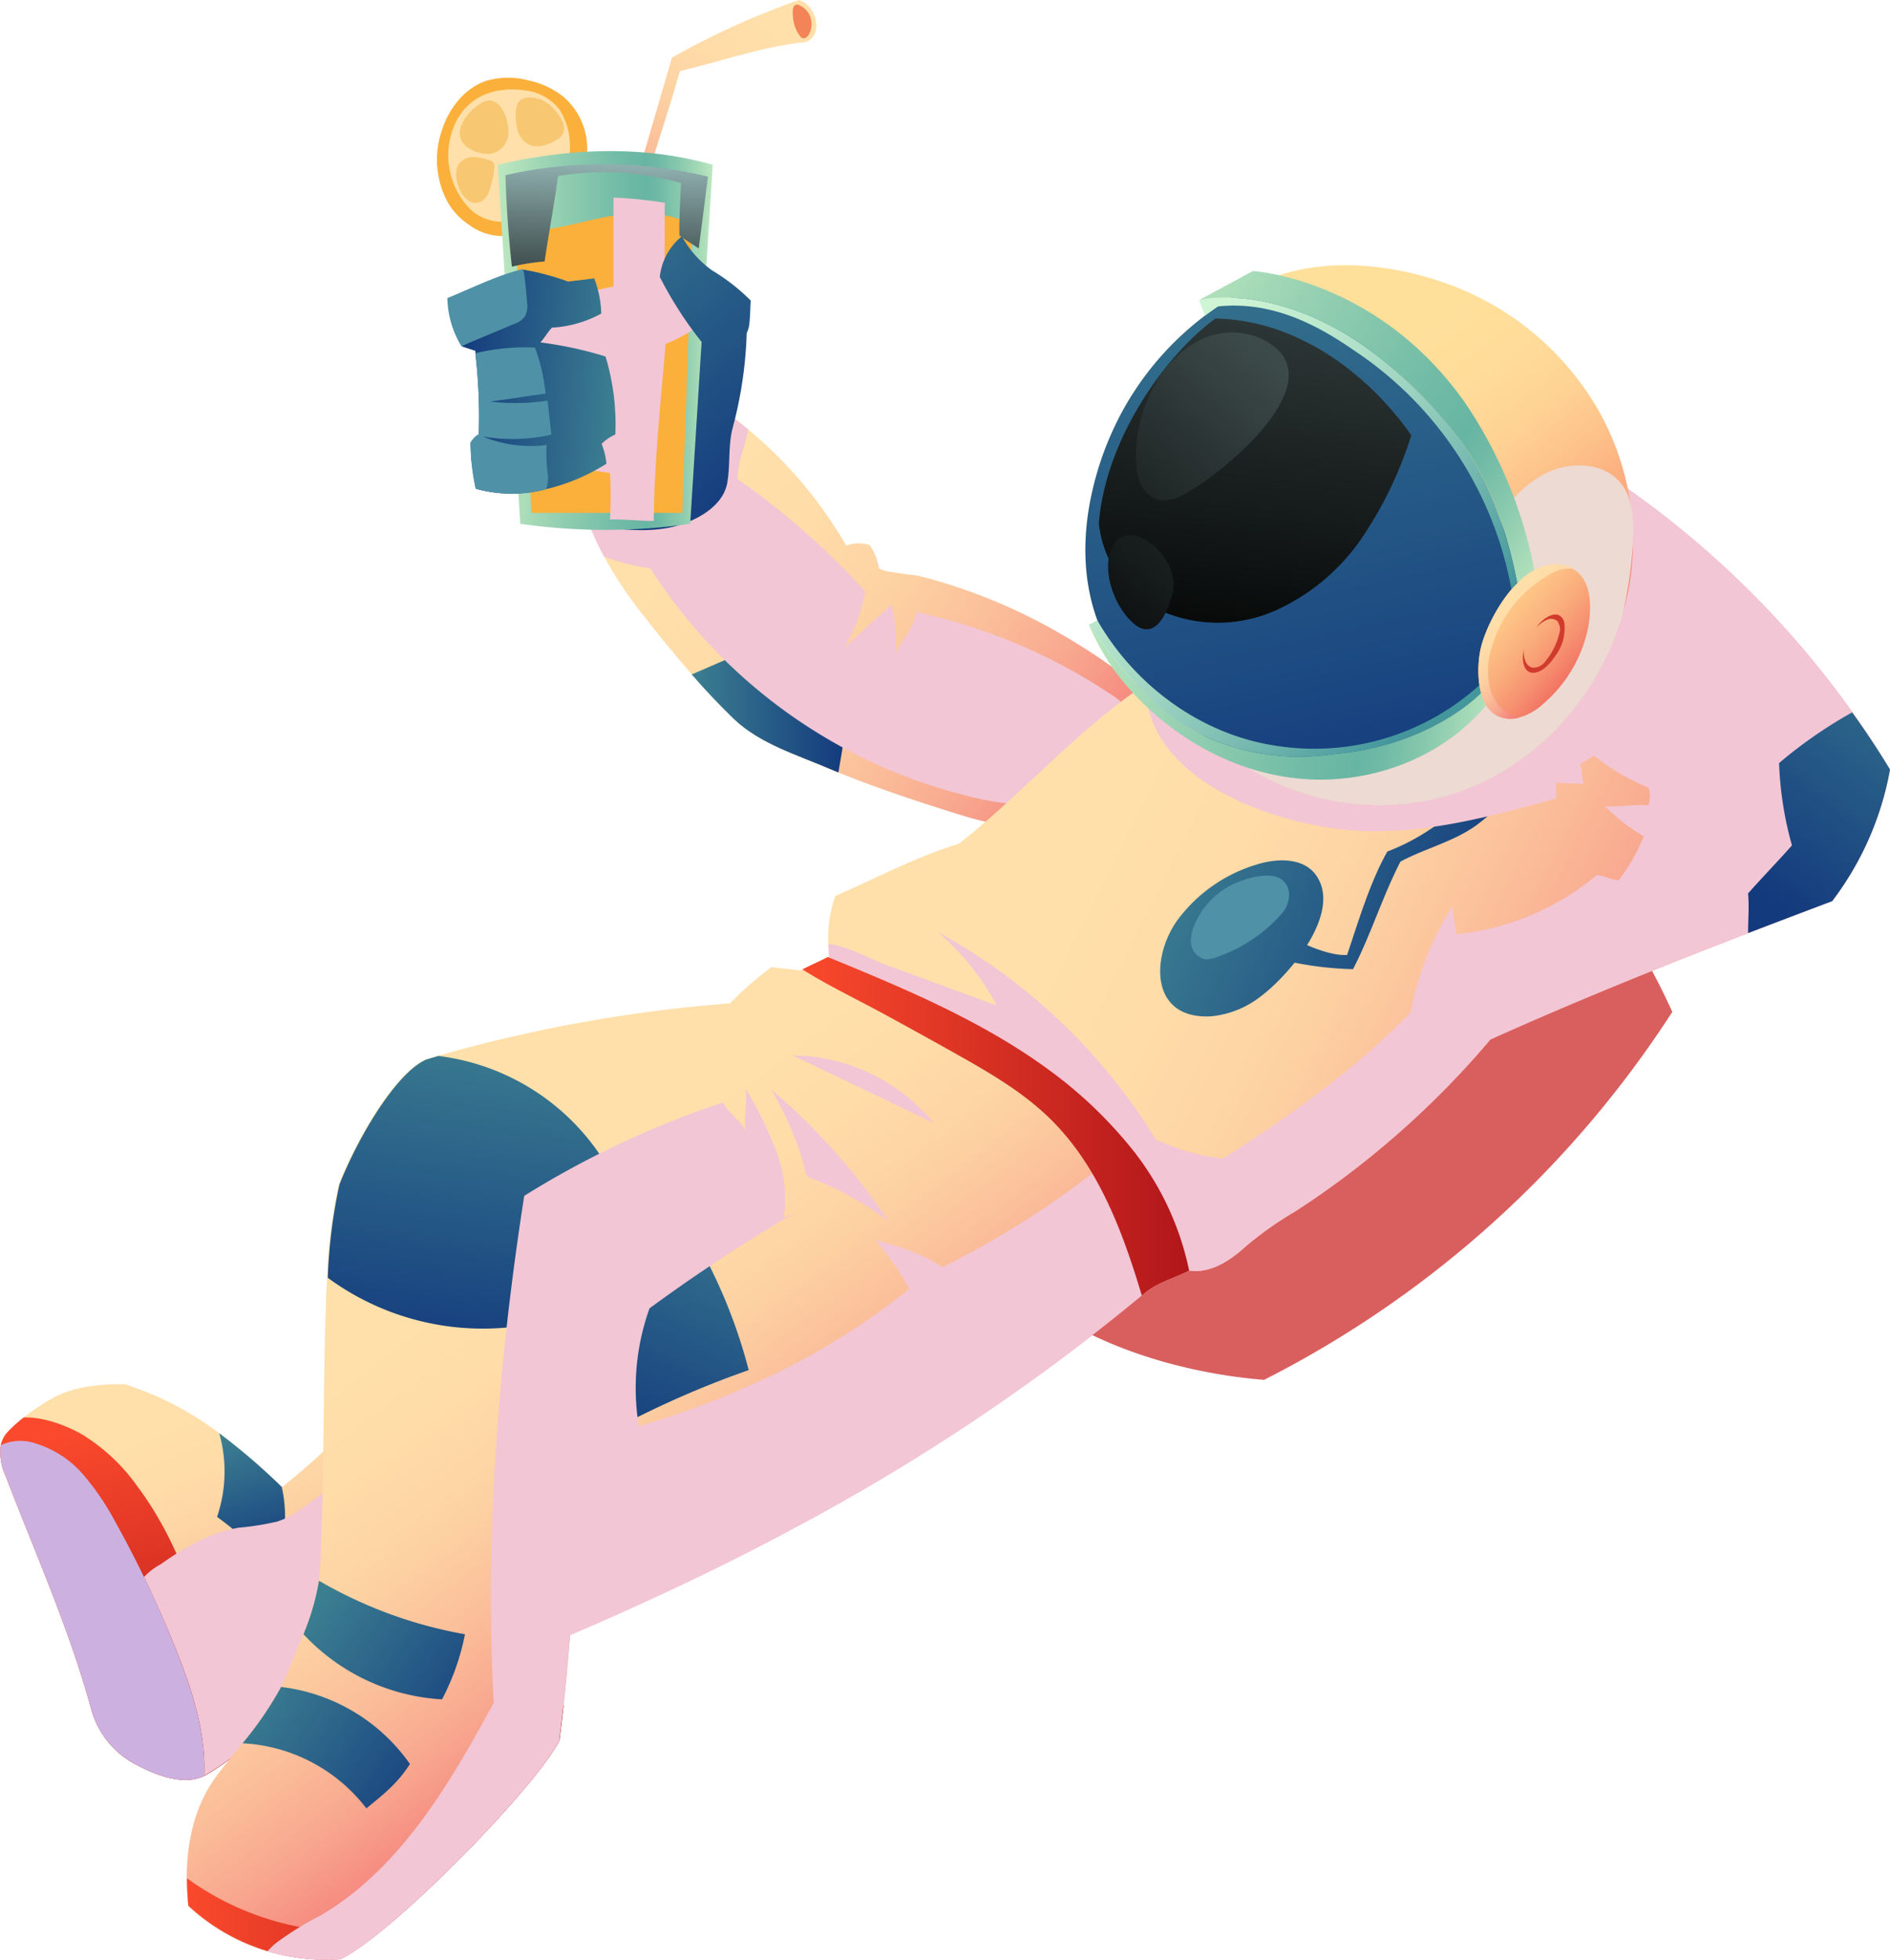 <svg xmlns="http://www.w3.org/2000/svg" xmlns:xlink="http://www.w3.org/1999/xlink" viewBox="0 0 268.52 278.39"><defs><style>.cls-1{isolation:isolate;}.cls-2{fill:#d95f5f;}.cls-3{fill:url(#Áåçûìÿííûé_ãðàäèåíò_8);}.cls-4{fill:url(#Áåçûìÿííûé_ãðàäèåíò_45);}.cls-5{fill:url(#Áåçûìÿííûé_ãðàäèåíò_307);}.cls-6{fill:#f2c6d5;}.cls-16,.cls-6,.cls-7{mix-blend-mode:multiply;}.cls-7{fill:#ccb1e0;}.cls-8{fill:url(#Áåçûìÿííûé_ãðàäèåíò_8-2);}.cls-9{fill:url(#Áåçûìÿííûé_ãðàäèåíò_45-2);}.cls-10{fill:url(#Áåçûìÿííûé_ãðàäèåíò_8-3);}.cls-11{fill:url(#Áåçûìÿííûé_ãðàäèåíò_45-3);}.cls-12{fill:#4f92a8;}.cls-13{fill:url(#Áåçûìÿííûé_ãðàäèåíò_45-4);}.cls-14{fill:url(#Áåçûìÿííûé_ãðàäèåíò_45-5);}.cls-15{fill:url(#Áåçûìÿííûé_ãðàäèåíò_13);}.cls-16{fill:#eddad3;}.cls-17{fill:url(#Áåçûìÿííûé_ãðàäèåíò_45-6);}.cls-18{fill:url(#Áåçûìÿííûé_ãðàäèåíò_52);}.cls-19{fill:url(#Áåçûìÿííûé_ãðàäèåíò_41);}.cls-20{fill:url(#Áåçûìÿííûé_ãðàäèåíò_52-2);}.cls-21{fill:url(#Áåçûìÿííûé_ãðàäèåíò_41-2);}.cls-22{fill:url(#Áåçûìÿííûé_ãðàäèåíò_12);}.cls-23{fill:url(#Áåçûìÿííûé_ãðàäèåíò_8-4);}.cls-24{fill:#d13b2d;}.cls-25,.cls-26,.cls-27,.cls-35{mix-blend-mode:screen;}.cls-25{fill:url(#Áåçûìÿííûé_ãðàäèåíò_395);}.cls-26{fill:url(#Áåçûìÿííûé_ãðàäèåíò_395-2);}.cls-27{fill:url(#Áåçûìÿííûé_ãðàäèåíò_395-3);}.cls-28{fill:#fbb03b;}.cls-29{fill:#ffe0aa;}.cls-30{fill:url(#Áåçûìÿííûé_ãðàäèåíò_8-5);}.cls-31{fill:url(#Áåçûìÿííûé_ãðàäèåíò_45-7);}.cls-32{fill:url(#Áåçûìÿííûé_ãðàäèåíò_41-3);}.cls-33{fill:url(#Áåçûìÿííûé_ãðàäèåíò_45-8);}.cls-34{fill:url(#Áåçûìÿííûé_ãðàäèåíò_45-9);}.cls-35{fill:url(#Áåçûìÿííûé_ãðàäèåíò_407);}.cls-36{fill:#f38457;}.cls-37{fill:#f7c772;}.cls-38{fill:url(#Áåçûìÿííûé_ãðàäèåíò_8-6);}.cls-39{fill:#f37777;}.cls-40{fill:url(#Áåçûìÿííûé_ãðàäèåíò_45-10);}.cls-41{fill:url(#Áåçûìÿííûé_ãðàäèåíò_45-11);}.cls-42{fill:url(#Áåçûìÿííûé_ãðàäèåíò_307-2);}.cls-43{fill:url(#Áåçûìÿííûé_ãðàäèåíò_307-3);}.cls-44{fill:url(#Áåçûìÿííûé_ãðàäèåíò_45-12);}.cls-45{fill:url(#Áåçûìÿííûé_ãðàäèåíò_45-13);}</style><linearGradient id="Áåçûìÿííûé_ãðàäèåíò_8" x1="38.73" y1="242.81" x2="21.99" y2="201.74" gradientUnits="userSpaceOnUse"><stop offset="0" stop-color="#f37777"/><stop offset="0.06" stop-color="#f5857e"/><stop offset="0.23" stop-color="#f8a68e"/><stop offset="0.41" stop-color="#fbbf9a"/><stop offset="0.59" stop-color="#fdd2a3"/><stop offset="0.79" stop-color="#ffdca8"/><stop offset="1" stop-color="#ffe0aa"/></linearGradient><linearGradient id="Áåçûìÿííûé_ãðàäèåíò_45" x1="32.66" y1="204.13" x2="38.3" y2="222.37" gradientUnits="userSpaceOnUse"><stop offset="0" stop-color="#3c7f91"/><stop offset="1" stop-color="#133a7d"/></linearGradient><linearGradient id="Áåçûìÿííûé_ãðàäèåíò_307" x1="10.81" y1="203.37" x2="22.18" y2="252.42" gradientUnits="userSpaceOnUse"><stop offset="0" stop-color="#fa492c"/><stop offset="1" stop-color="#b1161a"/></linearGradient><linearGradient id="Áåçûìÿííûé_ãðàäèåíò_8-2" x1="155.82" y1="116.85" x2="96.76" y2="72.78" xlink:href="#Áåçûìÿííûé_ãðàäèåíò_8"/><linearGradient id="Áåçûìÿííûé_ãðàäèåíò_45-2" x1="98.29" y1="101.67" x2="120.04" y2="101.67" xlink:href="#Áåçûìÿííûé_ãðàäèåíò_45"/><linearGradient id="Áåçûìÿííûé_ãðàäèåíò_8-3" x1="245.96" y1="147.57" x2="161" y2="105.61" xlink:href="#Áåçûìÿííûé_ãðàäèåíò_8"/><linearGradient id="Áåçûìÿííûé_ãðàäèåíò_45-3" x1="163.17" y1="127.39" x2="206.54" y2="146.43" xlink:href="#Áåçûìÿííûé_ãðàäèåíò_45"/><linearGradient id="Áåçûìÿííûé_ãðàäèåíò_45-4" x1="171.34" y1="108.79" x2="214.7" y2="127.82" xlink:href="#Áåçûìÿííûé_ãðàäèåíò_45"/><linearGradient id="Áåçûìÿííûé_ãðàäèåíò_45-5" x1="278.01" y1="89.22" x2="250.16" y2="126.77" xlink:href="#Áåçûìÿííûé_ãðàäèåíò_45"/><linearGradient id="Áåçûìÿííûé_ãðàäèåíò_13" x1="-24.44" y1="12.06" x2="22.1" y2="2.41" gradientTransform="matrix(-0.76, -0.65, -0.65, 0.76, 200.62, 74.53)" gradientUnits="userSpaceOnUse"><stop offset="0" stop-color="#f97762"/><stop offset="0.06" stop-color="#fa856a"/><stop offset="0.23" stop-color="#fca67b"/><stop offset="0.41" stop-color="#fdbf89"/><stop offset="0.59" stop-color="#fed293"/><stop offset="0.79" stop-color="#ffdc99"/><stop offset="1" stop-color="#ffe09b"/></linearGradient><linearGradient id="Áåçûìÿííûé_ãðàäèåíò_45-6" x1="56.64" y1="-21.49" x2="-20.57" y2="36.33" gradientTransform="matrix(-0.76, -0.65, -0.65, 0.76, 200.62, 74.53)" xlink:href="#Áåçûìÿííûé_ãðàäèåíò_45"/><linearGradient id="Áåçûìÿííûé_ãðàäèåíò_52" x1="47.63" y1="-7.49" x2="-17.02" y2="-9.07" gradientTransform="matrix(-0.76, -0.65, -0.65, 0.76, 200.62, 74.53)" gradientUnits="userSpaceOnUse"><stop offset="0" stop-color="#d2f7d6"/><stop offset="0.13" stop-color="#ccf3d4"/><stop offset="0.31" stop-color="#bbe8cd"/><stop offset="0.52" stop-color="#a0d5c2"/><stop offset="0.74" stop-color="#79bbb2"/><stop offset="0.98" stop-color="#489a9e"/><stop offset="1" stop-color="#43979c"/></linearGradient><linearGradient id="Áåçûìÿííûé_ãðàäèåíò_41" x1="49.49" y1="-7.2" x2="-18.72" y2="-13.28" gradientTransform="matrix(-0.76, -0.65, -0.65, 0.76, 200.62, 74.53)" gradientUnits="userSpaceOnUse"><stop offset="0" stop-color="#bde8bf"/><stop offset="0.27" stop-color="#95d0b2"/><stop offset="0.54" stop-color="#74bda7"/><stop offset="0.69" stop-color="#67b5a3"/><stop offset="0.75" stop-color="#70baa6"/><stop offset="0.84" stop-color="#87c8ad"/><stop offset="0.96" stop-color="#addeba"/><stop offset="1" stop-color="#bde8bf"/></linearGradient><linearGradient id="Áåçûìÿííûé_ãðàäèåíò_52-2" x1="46.75" y1="28.33" x2="-17.9" y2="26.74" xlink:href="#Áåçûìÿííûé_ãðàäèåíò_52"/><linearGradient id="Áåçûìÿííûé_ãðàäèåíò_41-2" x1="22.01" y1="48.34" x2="-29.42" y2="17" xlink:href="#Áåçûìÿííûé_ãðàäèåíò_41"/><linearGradient id="Áåçûìÿííûé_ãðàäèåíò_12" x1="-34.01" y1="1.29" x2="-11.27" y2="1.16" gradientTransform="matrix(-0.76, -0.65, -0.65, 0.76, 200.62, 74.53)" gradientUnits="userSpaceOnUse"><stop offset="0" stop-color="#ee5656"/><stop offset="0.08" stop-color="#f1695e"/><stop offset="0.27" stop-color="#f68f6f"/><stop offset="0.46" stop-color="#faad7c"/><stop offset="0.65" stop-color="#fdc385"/><stop offset="0.83" stop-color="#fed08b"/><stop offset="1" stop-color="#ffd48d"/></linearGradient><linearGradient id="Áåçûìÿííûé_ãðàäèåíò_8-4" x1="-29.3" y1="1.27" x2="-16.69" y2="1.27" gradientTransform="matrix(-0.76, -0.65, -0.65, 0.76, 200.62, 74.53)" xlink:href="#Áåçûìÿííûé_ãðàäèåíò_8"/><linearGradient id="Áåçûìÿííûé_ãðàäèåíò_395" x1="43.28" y1="-24.08" x2="3.81" y2="36.09" gradientTransform="matrix(-0.76, -0.65, -0.65, 0.76, 200.62, 74.53)" gradientUnits="userSpaceOnUse"><stop offset="0" stop-color="#3d4a4a"/><stop offset="0.51" stop-color="#1c2222"/><stop offset="1"/></linearGradient><linearGradient id="Áåçûìÿííûé_ãðàäèåíò_395-2" x1="33.04" y1="-4.81" x2="32.86" y2="50.89" xlink:href="#Áåçûìÿííûé_ãðàäèåíò_395"/><linearGradient id="Áåçûìÿííûé_ãðàäèåíò_395-3" x1="24.34" y1="-4.84" x2="24.16" y2="50.87" xlink:href="#Áåçûìÿííûé_ãðàäèåíò_395"/><linearGradient id="Áåçûìÿííûé_ãðàäèåíò_8-5" x1="83.86" y1="36.18" x2="109.06" y2="1.8" xlink:href="#Áåçûìÿííûé_ãðàäèåíò_8"/><linearGradient id="Áåçûìÿííûé_ãðàäèåíò_45-7" x1="71.6" y1="32.47" x2="105.45" y2="73.19" xlink:href="#Áåçûìÿííûé_ãðàäèåíò_45"/><linearGradient id="Áåçûìÿííûé_ãðàäèåíò_41-3" x1="70.72" y1="48.35" x2="101.26" y2="48.35" gradientTransform="matrix(1, 0, 0, 1, 0, 0)" xlink:href="#Áåçûìÿííûé_ãðàäèåíò_41"/><linearGradient id="Áåçûìÿííûé_ãðàäèåíò_45-8" x1="82.94" y1="23.04" x2="116.79" y2="63.76" xlink:href="#Áåçûìÿííûé_ãðàäèåíò_45"/><linearGradient id="Áåçûìÿííûé_ãðàäèåíò_45-9" x1="87.49" y1="55.2" x2="64.75" y2="53.62" xlink:href="#Áåçûìÿííûé_ãðàäèåíò_45"/><linearGradient id="Áåçûìÿííûé_ãðàäèåíò_407" x1="86.37" y1="17.96" x2="85.58" y2="51.54" gradientUnits="userSpaceOnUse"><stop offset="0" stop-color="#aed4d4"/><stop offset="0.4" stop-color="#637979"/><stop offset="0.81" stop-color="#1c2222"/><stop offset="1"/></linearGradient><linearGradient id="Áåçûìÿííûé_ãðàäèåíò_8-6" x1="106.93" y1="234.45" x2="65.95" y2="179.98" xlink:href="#Áåçûìÿííûé_ãðàäèåíò_8"/><linearGradient id="Áåçûìÿííûé_ãðàäèåíò_45-10" x1="106.74" y1="168.02" x2="89.29" y2="207.15" xlink:href="#Áåçûìÿííûé_ãðàäèåíò_45"/><linearGradient id="Áåçûìÿííûé_ãðàäèåíò_45-11" x1="70.39" y1="145.47" x2="63.25" y2="194.26" xlink:href="#Áåçûìÿííûé_ãðàäèåíò_45"/><linearGradient id="Áåçûìÿííûé_ãðàäèåíò_307-2" x1="26.57" y1="260.3" x2="80.09" y2="260.3" xlink:href="#Áåçûìÿííûé_ãðàäèåíò_307"/><linearGradient id="Áåçûìÿííûé_ãðàäèåíò_307-3" x1="114" y1="159.99" x2="168.94" y2="159.99" xlink:href="#Áåçûìÿííûé_ãðàäèåíò_307"/><linearGradient id="Áåçûìÿííûé_ãðàäèåíò_45-12" x1="45.59" y1="226.11" x2="71.63" y2="244.62" xlink:href="#Áåçûìÿííûé_ãðàäèåíò_45"/><linearGradient id="Áåçûìÿííûé_ãðàäèåíò_45-13" x1="35.42" y1="240.41" x2="61.47" y2="258.92" xlink:href="#Áåçûìÿííûé_ãðàäèåíò_45"/></defs><g class="cls-1"><g id="Layer_2" data-name="Layer 2"><g id="layer_1-2" data-name="layer 1"><path class="cls-2" d="M228,127.23a93,93,0,0,1,9.59,16.5,149.6,149.6,0,0,1-58,52.27c-10.36-.84-21.81-4-30.46-9.8,11.69-12.1,22.51-24.06,35.45-34.8S212.25,133.2,228,127.23Z"/><path class="cls-3" d="M47,231.37A42.57,42.57,0,0,1,32.6,249.9a36.9,36.9,0,0,1-3.22,2.16l-.37.19a5.54,5.54,0,0,1-1.22.43c-2.63.57-5.79-.64-8.22-1.91a12.65,12.65,0,0,1-6.67-8.22C9.8,231.27,5,220.61.8,209.66a7.9,7.9,0,0,1-.7-4.38,4.1,4.1,0,0,1,1.1-2,19.84,19.84,0,0,1,2.15-1.93,33.62,33.62,0,0,1,3.92-2.64c3.08-1.79,6.89-2.12,10.44-2.1a44.89,44.89,0,0,1,13.48,7,90.12,90.12,0,0,1,8.88,7.63l0,0c2.94-2.34,5.77-4.92,8.48-7.52a37.63,37.63,0,0,1,1.2,6.19A45.3,45.3,0,0,1,47,231.37Z"/><path class="cls-4" d="M39,222.73a56.8,56.8,0,0,0-8.16-7.27,20,20,0,0,0,.31-11.88,90.12,90.12,0,0,1,8.88,7.63l0,0A18.87,18.87,0,0,1,39,222.73Z"/><path class="cls-5" d="M32.6,249.9a36.9,36.9,0,0,1-3.22,2.16l-.37.19c-2.82,1.38-6.62,0-9.44-1.48a12.65,12.65,0,0,1-6.67-8.22C9.8,231.27,5,220.61.8,209.66a7.9,7.9,0,0,1-.7-4.38,4.1,4.1,0,0,1,1.1-2,19.84,19.84,0,0,1,2.15-1.93c2.83-.14,6.22,1.19,8.36,2.43a26.84,26.84,0,0,1,7.8,7.33c7.82,10.46,10.56,23.76,12.81,36.63A14.61,14.61,0,0,1,32.6,249.9Z"/><path class="cls-6" d="M28.46,252.48l-.44.13Z"/><path class="cls-6" d="M27.78,252.67h0l.1,0Z"/><path class="cls-6" d="M49.8,209.84c-3.84,1.34-6.51,5-10.39,6.28a39.55,39.55,0,0,1-5.53.88,20.86,20.86,0,0,0-6,2.08,41.56,41.56,0,0,0-5,3.08A9.33,9.33,0,0,0,20.46,224c1.71,3.54,3.3,7.13,4.74,10.78,2.19,5.58,4.07,11.47,3.81,17.43l.37-.19a36.9,36.9,0,0,0,3.22-2.16A42.57,42.57,0,0,0,47,231.37,45.3,45.3,0,0,0,49.8,209.84Z"/><path class="cls-7" d="M29,252.25c-2.82,1.38-6.62,0-9.44-1.48a12.65,12.65,0,0,1-6.67-8.22C9.8,231.27,5,220.61.8,209.66a7.9,7.9,0,0,1-.7-4.38,6.62,6.62,0,0,1,4.8-.3,14.6,14.6,0,0,1,6.92,4.47,37.3,37.3,0,0,1,4.66,6.9,153.32,153.32,0,0,1,8.72,18.47C27.39,240.4,29.27,246.29,29,252.25Z"/><path class="cls-8" d="M164.66,102.54a7.14,7.14,0,0,1-1.2,4,25.51,25.51,0,0,1-13.36,10.35c-5,1.44-10.27-.06-15.2-1.62-5.3-1.68-10.59-3.44-15.75-5.53-.41-.17-.83-.33-1.24-.51-4.64-2-9.86-3.53-13.59-7.07-2.08-2-4.09-4.13-6-6.34-2.38-2.71-4.65-5.52-6.82-8.28a56.56,56.56,0,0,1-5.65-8.45,36.79,36.79,0,0,1-3.28-8.25,4.35,4.35,0,0,1,.77-3.46A10.92,10.92,0,0,1,86,64.83a43.17,43.17,0,0,1,15.79-7.24q2.34,1.59,4.51,3.41a61.18,61.18,0,0,1,13.93,16.5,5,5,0,0,1,3.29-.09,7,7,0,0,1,1.33,3.2c0,.64,5,1,5.8,1.22,2,.51,4,1.09,5.92,1.76a78.86,78.86,0,0,1,11,4.72,88.56,88.56,0,0,1,10.51,6.48,31.8,31.8,0,0,1,4.69,3.64A6.26,6.26,0,0,1,164.66,102.54Z"/><path class="cls-9" d="M120,104c-.2,1.93-.56,3.82-.89,5.72-.41-.17-.83-.33-1.24-.51-4.64-2-9.86-3.53-13.59-7.07-2.08-2-4.09-4.13-6-6.34l4.93-2.14C108.5,97.76,113.84,101.47,120,104Z"/><path class="cls-6" d="M160.25,101.43a3.25,3.25,0,0,1-1,2.1c-1.41,1.77-2.88,3.46-4.41,5.11-1.84,2-3.85,4-6.4,4.88-3,1.09-6.29.61-9.38-.08A74.92,74.92,0,0,1,92.39,80.72a29.2,29.2,0,0,1-6.57-1.67,36.79,36.79,0,0,1-3.28-8.25,4.35,4.35,0,0,1,.77-3.46A10.92,10.92,0,0,1,86,64.83a43.17,43.17,0,0,1,15.79-7.24q2.34,1.59,4.51,3.41a.69.69,0,0,1,0,.13c-.47,2.31-1.48,4.55-1.53,6.91a105.84,105.84,0,0,1,18.16,16,25.41,25.41,0,0,1-3,8l6.71-6.16a19.46,19.46,0,0,1,.55,6.84c1.15-1.94,2.6-3.55,3-5.78a80.31,80.31,0,0,1,28.23,12.09C159.28,99.64,160.22,100.4,160.25,101.43Z"/><path class="cls-10" d="M268.52,109.31A43.63,43.63,0,0,1,260.3,128c-16.13,6.07-32.84,12.57-48.55,19.65a126.34,126.34,0,0,1-17.54,17.07A123.35,123.35,0,0,1,184,172.08a50.08,50.08,0,0,0-7.06,5c-2.51,2.29-5.89,4.42-9.38,3-2.21-11.32-9.9-20.55-19.12-27.47s-20-11.45-30.57-15.92c-.09-.91-.16-1.78-.19-2.6a17.64,17.64,0,0,1,1-6.82c5.82-2.55,11.5-5.57,17.57-7.43,9-7.06,16.86-16.24,26.57-22.71q2.11-1.41,4.35-2.63c12-6.52,24.71-11.89,37.06-17.83,8.12-3.91,16.33-7.19,25.25-8.47A133.09,133.09,0,0,1,268.52,109.31Z"/><path class="cls-11" d="M178.54,122.8c2.86-.9,6.5-1,8.33,1.37,4,5.28-3.6,14.18-7.54,17.19a13.53,13.53,0,0,1-7.28,3c-8.67.47-8.56-8.42-4.74-13.7A21.77,21.77,0,0,1,178.54,122.8Z"/><path class="cls-12" d="M169.5,131.87a5.72,5.72,0,0,0-.29,1.56,2.64,2.64,0,0,0,1.94,2.82,3.7,3.7,0,0,0,1.73-.31,21.63,21.63,0,0,0,9-5.92,4.27,4.27,0,0,0,1.26-3.2c-.54-3.72-5.32-2.32-7.51-1.44A11.41,11.41,0,0,0,169.5,131.87Z"/><path class="cls-13" d="M182,136.31a47.67,47.67,0,0,0,10.23,1.35c2.47-4.75,4.27-10.52,6.74-15.28,3.75-2,8.24-3,11.51-5.72a21.88,21.88,0,0,0,7.25-10.37,6.76,6.76,0,0,1-3.46,0c-4,6.38-10.11,12-17.16,14.66-2.45,4.3-4.14,10-5.72,14.69-2.29.16-5.56-1.26-7.62-2.3C183.1,134.31,182.65,135.35,182,136.31Z"/><path class="cls-6" d="M268.52,109.31A43.63,43.63,0,0,1,260.3,128c-3.95,1.49-7.94,3-11.94,4.54-12.32,4.76-24.75,9.77-36.61,15.11a126.34,126.34,0,0,1-17.54,17.07A123.35,123.35,0,0,1,184,172.08a50.08,50.08,0,0,0-7.06,5c-2.51,2.29-5.89,4.42-9.38,3-2.21-11.32-9.9-20.55-19.12-27.47s-20-11.45-30.57-15.92c-.09-.91-.16-1.78-.19-2.6,2.85.31,6,2.16,8.31,3q7.8,2.85,15.61,5.73a36,36,0,0,0-8.4-10.46,83.08,83.08,0,0,1,31,29.48,30.3,30.3,0,0,0,9.54,2.73c9.75-6.21,18.53-12.46,26.64-20.71a43.71,43.71,0,0,1,6-15.16c0,1.35.43,2.69.48,4a36.79,36.79,0,0,0,20-8.4c1.28.14,1.82.61,3.1.74a25,25,0,0,0,3.56-6.26,26,26,0,0,1-5.47-4.25c2,.12,4.1-.29,6.16-.16a4,4,0,0,0,0-2.48,32.68,32.68,0,0,1-7.78-4.56c-.59.47-1.34.75-1.92,1.22.28.93.21,1.86.49,2.81-1.31-.07-2.64-.12-4-.18l.12,2.22c-9.12,2.52-18.44,5.07-27.9,4.61-12-.58-30.75-7.28-30.41-20.92q2.11-1.41,4.35-2.63c12-6.52,24.71-11.89,37.06-17.83,8.12-3.91,16.33-7.19,25.25-8.47a133.22,133.22,0,0,1,33.68,33Q266,105.14,268.52,109.31Z"/><path class="cls-14" d="M268.52,109.31A43.63,43.63,0,0,1,260.3,128c-3.95,1.49-7.94,3-11.94,4.54,0-1.88.16-3.87,0-5.64,2.07-2.34,4.16-4.48,6.23-6.82a49.56,49.56,0,0,1-1.83-11.69,64.51,64.51,0,0,1,10.38-7.2Q266,105.14,268.52,109.31Z"/><path class="cls-15" d="M159.56,58.23A44.52,44.52,0,0,0,155,70.61c-1.74,8.41-.78,17,4.42,24a36.24,36.24,0,0,0,4.2,4.72,67.22,67.22,0,0,0,12.54,9.07c.75.46,1.52.9,2.28,1.34a35.44,35.44,0,0,0,24.05,4c13.66-2.63,24.18-13.39,28-26.39a38.3,38.3,0,0,0,1.45-8.2c.05-.67.06-1.34.07-2a36.56,36.56,0,0,0-.48-6.29,37.85,37.85,0,0,0-4.68-13A40.53,40.53,0,0,0,207.4,41c-.74-.31-1.46-.59-2.21-.85-8-2.79-17.69-3.69-25.56-.24l-.09,0-1.23.58-.64.31A42.71,42.71,0,0,0,159.56,58.23Z"/><path class="cls-16" d="M177,107.44c-.27.32-.55.65-.81,1,.75.46,1.52.9,2.28,1.34a35.44,35.44,0,0,0,24.05,4c13.66-2.63,24.18-13.39,28-26.39A63.18,63.18,0,0,0,232,77.18c0-.2,0-.4,0-.61a16.1,16.1,0,0,0-.52-5.68,7.05,7.05,0,0,0-1.08-2.09c-2.54-3.36-7.84-3.34-11.47-1.21s-6.06,5.76-8.58,9.12a94.63,94.63,0,0,1-17.7,17.84C187.3,98.68,181.4,102.29,177,107.44Z"/><path class="cls-17" d="M159.56,58.23A44.52,44.52,0,0,0,155,70.61c-1.74,8.41-.78,17,4.42,24a36.24,36.24,0,0,0,4.2,4.72,37.06,37.06,0,0,0,9.42,6.18,35,35,0,0,0,25.44,1.32,32.27,32.27,0,0,0,18.81-17,60,60,0,0,0-28.6-44.39,35.84,35.84,0,0,0-11-4.65A42.71,42.71,0,0,0,159.56,58.23Z"/><path class="cls-18" d="M214.74,83.72A51.85,51.85,0,0,0,192.2,49.66C186,45.35,179.85,42.81,173,43.53l-1.82,1.3-.81-2.2S188.18,38.05,207,61.94c4.36,5.5,7.18,13.81,8.51,20.85Z"/><path class="cls-19" d="M207,61.94c-18.86-23.89-36.65-19.31-36.65-19.31L178,38.5s17.8,1,30.27,18.89A64.3,64.3,0,0,1,218,81l-2.45,1.82C214.22,75.75,211.4,67.44,207,61.94Z"/><path class="cls-20" d="M210.19,97.32a35,35,0,0,1-29.08,8.58c-10.51-1.62-19.88-8.53-25.19-17.76-.42.11-.81.47-1.24.58,3.87,5.36,8.25,11.12,13.92,14.53a32.2,32.2,0,0,0,20.85,3.86c14-1.18,21-8.72,21-8.72Z"/><path class="cls-21" d="M168.6,103.25a32.2,32.2,0,0,0,20.85,3.86c14-1.18,21-8.72,21-8.72l-.12-.59,1,2.14c-6.5,8-17.37,11.81-27.56,10.57S164.23,103.26,158.15,95a38.41,38.41,0,0,1-3.47-6.28C158.55,94.08,162.93,99.84,168.6,103.25Z"/><path class="cls-22" d="M210.44,91.83l-.06.25c-.76,3.24-.66,10.32,4.56,10a3.67,3.67,0,0,0,.75-.12,8.41,8.41,0,0,0,3.65-2.06,19.35,19.35,0,0,0,6.28-10.7c.49-2.57.68-6.74-2.08-8.34a4.07,4.07,0,0,0-.82-.36C216.67,78.46,211.59,87.37,210.44,91.83Z"/><path class="cls-23" d="M210.44,91.83l-.06.25c-.76,3.24-.66,10.32,4.56,10a3.67,3.67,0,0,0,.75-.12A5.75,5.75,0,0,1,211.77,98a10.29,10.29,0,0,1,.08-5.74,17.41,17.41,0,0,1,8-10.47,5.69,5.69,0,0,1,3.73-1,4.07,4.07,0,0,0-.82-.36C216.67,78.46,211.59,87.37,210.44,91.83Z"/><path class="cls-24" d="M216.52,92.29c-.37,1.11-.19,3.33,1.35,3.28s2.9-2,3.58-3.13a6.48,6.48,0,0,0,.82-3.83,1.56,1.56,0,0,0-.62-1.13c-1.05-.72-2.84.74-3.32,1.61a4.42,4.42,0,0,1,1.33-1,1.42,1.42,0,0,1,1.56.1,1.91,1.91,0,0,1,.29,1.89,9.52,9.52,0,0,1-1.89,3.77,2.17,2.17,0,0,1-1.85,1,1.45,1.45,0,0,1-1.06-1A2.87,2.87,0,0,1,216.52,92.29Z"/><path class="cls-25" d="M172.68,45.24c-6.71,4.87-15.55,16.68-16.56,29.09a15.42,15.42,0,0,0,9.12,12.56,20.15,20.15,0,0,0,15.85-.12,29.47,29.47,0,0,0,12.36-10.31,55.56,55.56,0,0,0,7.06-14.63C194,52.57,183.88,45.45,172.68,45.24Z"/><path class="cls-26" d="M168.5,70.05a5.72,5.72,0,0,1-3.64,1,4,4,0,0,1-2.78-2.29,8.54,8.54,0,0,1-.69-3.65,20.77,20.77,0,0,1,2.71-10.5,15.48,15.48,0,0,1,6.11-6.16,10.21,10.21,0,0,1,8.5-.54C191,53.05,174.12,67,168.5,70.05Z"/><path class="cls-27" d="M157.52,79.32c1.33-7.49,10.26-.68,9.12,4.68-.57,2.67-2.43,7.28-5.59,4.56C158.69,86.53,157,82.38,157.52,79.32Z"/><path class="cls-28" d="M63.73,28.94a12.69,12.69,0,0,1-1-10.28c1-3.22,3.28-6.21,6.49-7.22a11.16,11.16,0,0,1,5.93,0,12,12,0,0,1,4.93,2.33,9.8,9.8,0,0,1,3.35,7.59,12,12,0,0,1-3.21,7.75,15.77,15.77,0,0,1-6.88,4.18,8,8,0,0,1-6.73-1.37A9.8,9.8,0,0,1,63.73,28.94Z"/><path class="cls-29" d="M66.87,29.77c2.42,2.23,6,2.18,8.78.68a10.87,10.87,0,0,0,5.3-9,9.67,9.67,0,0,0-1.44-5.86,7.12,7.12,0,0,0-4.94-2.75c-4.22-.61-8.2.81-10,4.92A10.91,10.91,0,0,0,66.87,29.77Z"/><path class="cls-30" d="M91.35,27.25C93,21.49,95,15.85,96.59,10.09,102.38,8.76,108.4,6.59,114.3,6a2.08,2.08,0,0,0,1.62-1.81,3.6,3.6,0,0,0-.51-2.56A3.19,3.19,0,0,0,113.53,0,110.05,110.05,0,0,0,95.46,8.2L90.34,25.77C90.9,26.39,90.79,26.64,91.35,27.25Z"/><path class="cls-31" d="M106.11,44.71a58.49,58.49,0,0,1-2,16c-.68,2.51-.34,5.28-.78,7.84-.6,3.47-4.6,5.59-8,6.34s-7,.33-10.5-.09c-4.72-.56-7-6.28-8.57-10.78s-1.81-9.32-2-14.06c0-1.46,0-3.05.86-4.2a5.33,5.33,0,0,1,3.09-1.67c4.89-1.09,10,.51,15-.09,2.2-.27,4.35-1,6.56-1.12S104.66,43,106.11,44.71Z"/><path class="cls-32" d="M98.06,74.4a84.93,84.93,0,0,1-24.15,0l-3.19-51c10.55-2.44,20.81-2.72,30.54,0Z"/><path class="cls-28" d="M73.14,31.85l2.38,41H96.94l1.41-41C88.39,27.09,78.23,35.05,73.14,31.85Z"/><path class="cls-6" d="M92.88,74c-2.11,0-4.11-.26-6.22-.22a55.72,55.72,0,0,0,0-6.59,53.9,53.9,0,0,0-9.24-.73,94.64,94.64,0,0,1-1.56-21.12,3.05,3.05,0,0,1,.45-1.76,3.15,3.15,0,0,1,1.85-.9c3-.69,6-1.35,9-2V28.06a59.6,59.6,0,0,1,7.3.75c-.08,2.91,0,5.94-.07,8.85,1.87,2.75,3.32,5.7,5,8.56a23.09,23.09,0,0,1-4.83,2.63C93.89,56.94,92.93,65.9,92.88,74Z"/><path class="cls-33" d="M96.88,33.56a8.63,8.63,0,0,0-3.14,5.77,54.25,54.25,0,0,0,6.18,9.54c.15,1.17-.06,2.43.09,3.6a26.38,26.38,0,0,1,2.46-1.61,20.09,20.09,0,0,0,2.47-2.13,4.19,4.19,0,0,0,1.45-2.26c.21-1.23.18-2.54.27-3.78a28.35,28.35,0,0,0-5.47-4.27A14.39,14.39,0,0,1,96.88,33.56Z"/><path class="cls-34" d="M87.42,61.72a6.11,6.11,0,0,0-1.94,1.33,10.46,10.46,0,0,1,.68,2.82,28.34,28.34,0,0,1-8.51,3.6l-.45.12a18.9,18.9,0,0,1-9.59-.17,31.33,31.33,0,0,1-.74-6.56c.24-.37.73-1,1.16-1.14a76.68,76.68,0,0,0-.49-11.54c0-.11,0-.22,0-.34l-1.87-.62,0,0a13.65,13.65,0,0,1-2-6.85c3.21-1.3,7.16-3.27,10.54-4.06a.72.72,0,0,1,.21,0A35.8,35.8,0,0,1,80.72,40c1.12-.15,2.59-.31,3.7-.46a14.72,14.72,0,0,1,1,5,16.43,16.43,0,0,1-7,2c-.67.7-1,1.4-1.65,2.1a53.75,53.75,0,0,1,9.26,2A33.16,33.16,0,0,1,87.42,61.72Z"/><path class="cls-12" d="M74.58,44.94a3.34,3.34,0,0,1-1.64,1.12l-4.25,1.78-2.13.89c-.27.12-.61.31-1,.46a13.65,13.65,0,0,1-2-6.85c3.21-1.3,7.16-3.27,10.54-4.06a.72.72,0,0,1,.21,0,4.38,4.38,0,0,1,.2.94c.15,1.21.28,2.43.36,3.65A3.29,3.29,0,0,1,74.58,44.94Zm3.09,18.27A17.82,17.82,0,0,1,68.6,62a24.76,24.76,0,0,0,9.74-.27c-.19-1.53-.36-3.27-.55-4.81a30.73,30.73,0,0,1-8.13.11c2.54-.32,5.32-.79,7.85-1.11A25.88,25.88,0,0,0,76,49.37a30.5,30.5,0,0,0-8.47.81A76.68,76.68,0,0,1,68,61.72c-.43.12-.92.77-1.16,1.14a31.33,31.33,0,0,0,.74,6.56,18.9,18.9,0,0,0,9.59.17l.45-.12a5.81,5.81,0,0,0,.21-2.16A19.44,19.44,0,0,1,77.67,63.21Z"/><path class="cls-35" d="M99.27,35.29c.43-3.29.89-6.91,1.32-10.2a63.11,63.11,0,0,0-28.77-.21q.18,6.5.91,13a28,28,0,0,1,4.64-.74C78,32.93,78.71,29.22,79.29,25a39.77,39.77,0,0,1,17.46,1c-.1,2.44-.27,5-.22,7.45C97.55,34.19,98.26,34.62,99.27,35.29Z"/><path class="cls-36" d="M113.57,5a1.06,1.06,0,0,0,.36.37c.49.26.92-.28,1.09-.66a3.07,3.07,0,0,0,.14-2.21A2.94,2.94,0,0,0,113.44.69a.53.53,0,0,0-.41,0c-.55.24-.39,1.46-.35,1.92A5.06,5.06,0,0,0,113.57,5Z"/><path class="cls-37" d="M65.32,23.12c-1.47,1.73.5,6.79,3.08,5.48A2.72,2.72,0,0,0,69.55,27a13.36,13.36,0,0,0,.67-3.07A1.12,1.12,0,0,0,70,23a1.15,1.15,0,0,0-.54-.27,7.81,7.81,0,0,0-2.18-.43A2.63,2.63,0,0,0,65.32,23.12Z"/><path class="cls-37" d="M65.35,19.31c-.29-1.87,1.68-3.95,3.2-4.75a2.18,2.18,0,0,1,1-.29c1.83.07,2.7,2.94,2.69,4.37a3.08,3.08,0,0,1-3,3.24C67.74,21.79,65.62,21,65.35,19.31Z"/><path class="cls-37" d="M73.49,18.27a3.18,3.18,0,0,0,2.13,2.46A4.7,4.7,0,0,0,78.81,20,2.58,2.58,0,0,0,80,19a2.32,2.32,0,0,0-.3-2.13,6.24,6.24,0,0,0-2.63-2.63c-.9-.41-2.74-.73-3.4.28S73.28,17.35,73.49,18.27Z"/><path class="cls-38" d="M168.94,180.47c-2,1.06-4.45,1.66-6.2,3.12-.18.14-.34.29-.52.42a292.81,292.81,0,0,1-49.36,33C102.6,222.53,92,227.5,81,232.23c0,.46-.07.92-.12,1.38-.22,2.79-.49,5.65-.81,8.6-.19,1.65-.39,3.33-.6,5-3.35,6.67-23.83,27.6-31.12,31.07A29.66,29.66,0,0,1,38,277.17a28.31,28.31,0,0,1-11.27-6.44c-.12-1.29-.2-2.58-.2-3.89,0-5.23,1.13-10.46,4.29-14.65,1.16-1.54,2.39-3,3.6-4.57a49.8,49.8,0,0,0,5.48-8c.37-.71.71-1.42,1-2.16.7-1.73,1.48-3.51,2.17-5.32a35.29,35.29,0,0,0,2.2-7.6c.09-.64.17-1.29.2-1.93.68-12.69.35-28.81,1-41.12a74.22,74.22,0,0,1,1.65-13.23c2.57-6.56,8-15.85,12.34-17.77l1.73-.51a208.79,208.79,0,0,1,41.51-7.46,48.54,48.54,0,0,1,5.92-5.16c1.28.23,2.82.27,4.1.5l.18-.11c1.11-.6,2.53-1.17,3.6-1.77,11,4.53,22.1,9.14,31.65,16.21a61.66,61.66,0,0,1,10.82,10.15A40.89,40.89,0,0,1,168.94,180.47Z"/><path class="cls-39" d="M85.2,202.63a181.69,181.69,0,0,1-3.73,25.11,130.53,130.53,0,0,1,2-27C84.1,201.69,84.54,201.7,85.2,202.63Z"/><path class="cls-39" d="M99.52,178.67c2.77-2.07,5.68-4,8.45-6.12a137.41,137.41,0,0,0-19.23,10.07C92.53,181.56,96.36,181,99.52,178.67Z"/><path class="cls-40" d="M82.75,205.53a135.2,135.2,0,0,1,23.62-10.92A74.45,74.45,0,0,0,100,178.25a72.82,72.82,0,0,0-11.22,4.37A82.4,82.4,0,0,0,82.75,205.53Z"/><path class="cls-41" d="M86.42,165.9a49.4,49.4,0,0,0-13.8,22.6,37.19,37.19,0,0,1-26.05-7,74.22,74.22,0,0,1,1.65-13.23c2.57-6.56,8-15.85,12.34-17.77l1.73-.51A32.52,32.52,0,0,1,86.42,165.9Z"/><path class="cls-42" d="M80.09,242.21c-.19,1.65-.39,3.33-.6,5-3.35,6.67-23.83,27.6-31.12,31.07a28.75,28.75,0,0,1-21.6-7.6c-.12-1.29-.2-2.58-.2-3.89a39.87,39.87,0,0,0,19.87,7.46C59.6,265.58,70.45,254.42,80.09,242.21Z"/><path class="cls-6" d="M160.07,162.33c-1.63,1.07-3,2.86-4.72,4.21A127.08,127.08,0,0,1,133.88,180c-2.79-1.95-6.25-3-9.53-3.86a38.55,38.55,0,0,1,4.84,6.92,98.83,98.83,0,0,1-18.36,11.72,123.6,123.6,0,0,1-20.07,7.81,33.53,33.53,0,0,1,1.52-16.75c6.1-4.48,12.45-8.69,19-12.6l1.38-.83-1.32.53a18.61,18.61,0,0,0-1-9.3,53.67,53.67,0,0,0-4.41-9c.29,2-.31,4,0,6-.76-1.53-2.44-2.53-3.21-4.05a131.9,131.9,0,0,0-28.24,13.27c-3.69,23.66-5.6,48.13-4.34,72-6.27,11.56-13.24,23.52-24.57,30.21A42.53,42.53,0,0,0,39.21,276,9.94,9.94,0,0,0,38,277.17a29.66,29.66,0,0,0,10.33,1.16c7.29-3.47,27.77-24.4,31.12-31.07.21-1.72.41-3.4.6-5,.32-3,.59-5.81.81-8.6,0-.46.08-.92.12-1.38,1.38-.59,2.74-1.19,4.11-1.79q4.26-1.86,8.42-3.8l3.11-1.45,3.5-1.68c.81-.39,1.63-.79,2.44-1.2,2.16-1.06,4.29-2.14,6.41-3.25,1.25-.64,2.51-1.29,3.75-2l.1-.05a293.27,293.27,0,0,0,49.88-33.45c1.75-1.46,4.17-2.06,6.2-3.12A40.89,40.89,0,0,0,160.07,162.33Z"/><path class="cls-6" d="M126.27,173.49a45.47,45.47,0,0,0-11.64-6.37,45,45,0,0,0-5.06-12.36A90.54,90.54,0,0,1,126.27,173.49Z"/><path class="cls-43" d="M168.94,180.47c-2,1.06-4.45,1.66-6.2,3.12-.18.14-.34.29-.52.42-2.75-9.17-6.17-18.31-12.92-25-3.89-3.84-8.66-6.61-13.41-9.28q-5.34-3-10.72-5.92c-3.84-2.08-7.52-3.82-11.17-6.11,1.11-.6,2.53-1.17,3.6-1.77,11,4.53,22.1,9.14,31.65,16.21a61.66,61.66,0,0,1,10.82,10.15A40.89,40.89,0,0,1,168.94,180.47Z"/><path class="cls-6" d="M132.65,159.51l-20-9.59A26.28,26.28,0,0,1,132.65,159.51Z"/><path class="cls-44" d="M66.06,232.13a33.75,33.75,0,0,1-3.26,9.25,29.17,29.17,0,0,1-19.68-9.25,35.29,35.29,0,0,0,2.2-7.6A62.88,62.88,0,0,0,66.06,232.13Z"/><path class="cls-45" d="M58.24,250.56c-1.69,2.68-3.73,4.31-6.19,6.3a23.66,23.66,0,0,0-17.59-9.24,49.8,49.8,0,0,0,5.48-8A26.11,26.11,0,0,1,58.24,250.56Z"/></g></g></g></svg>